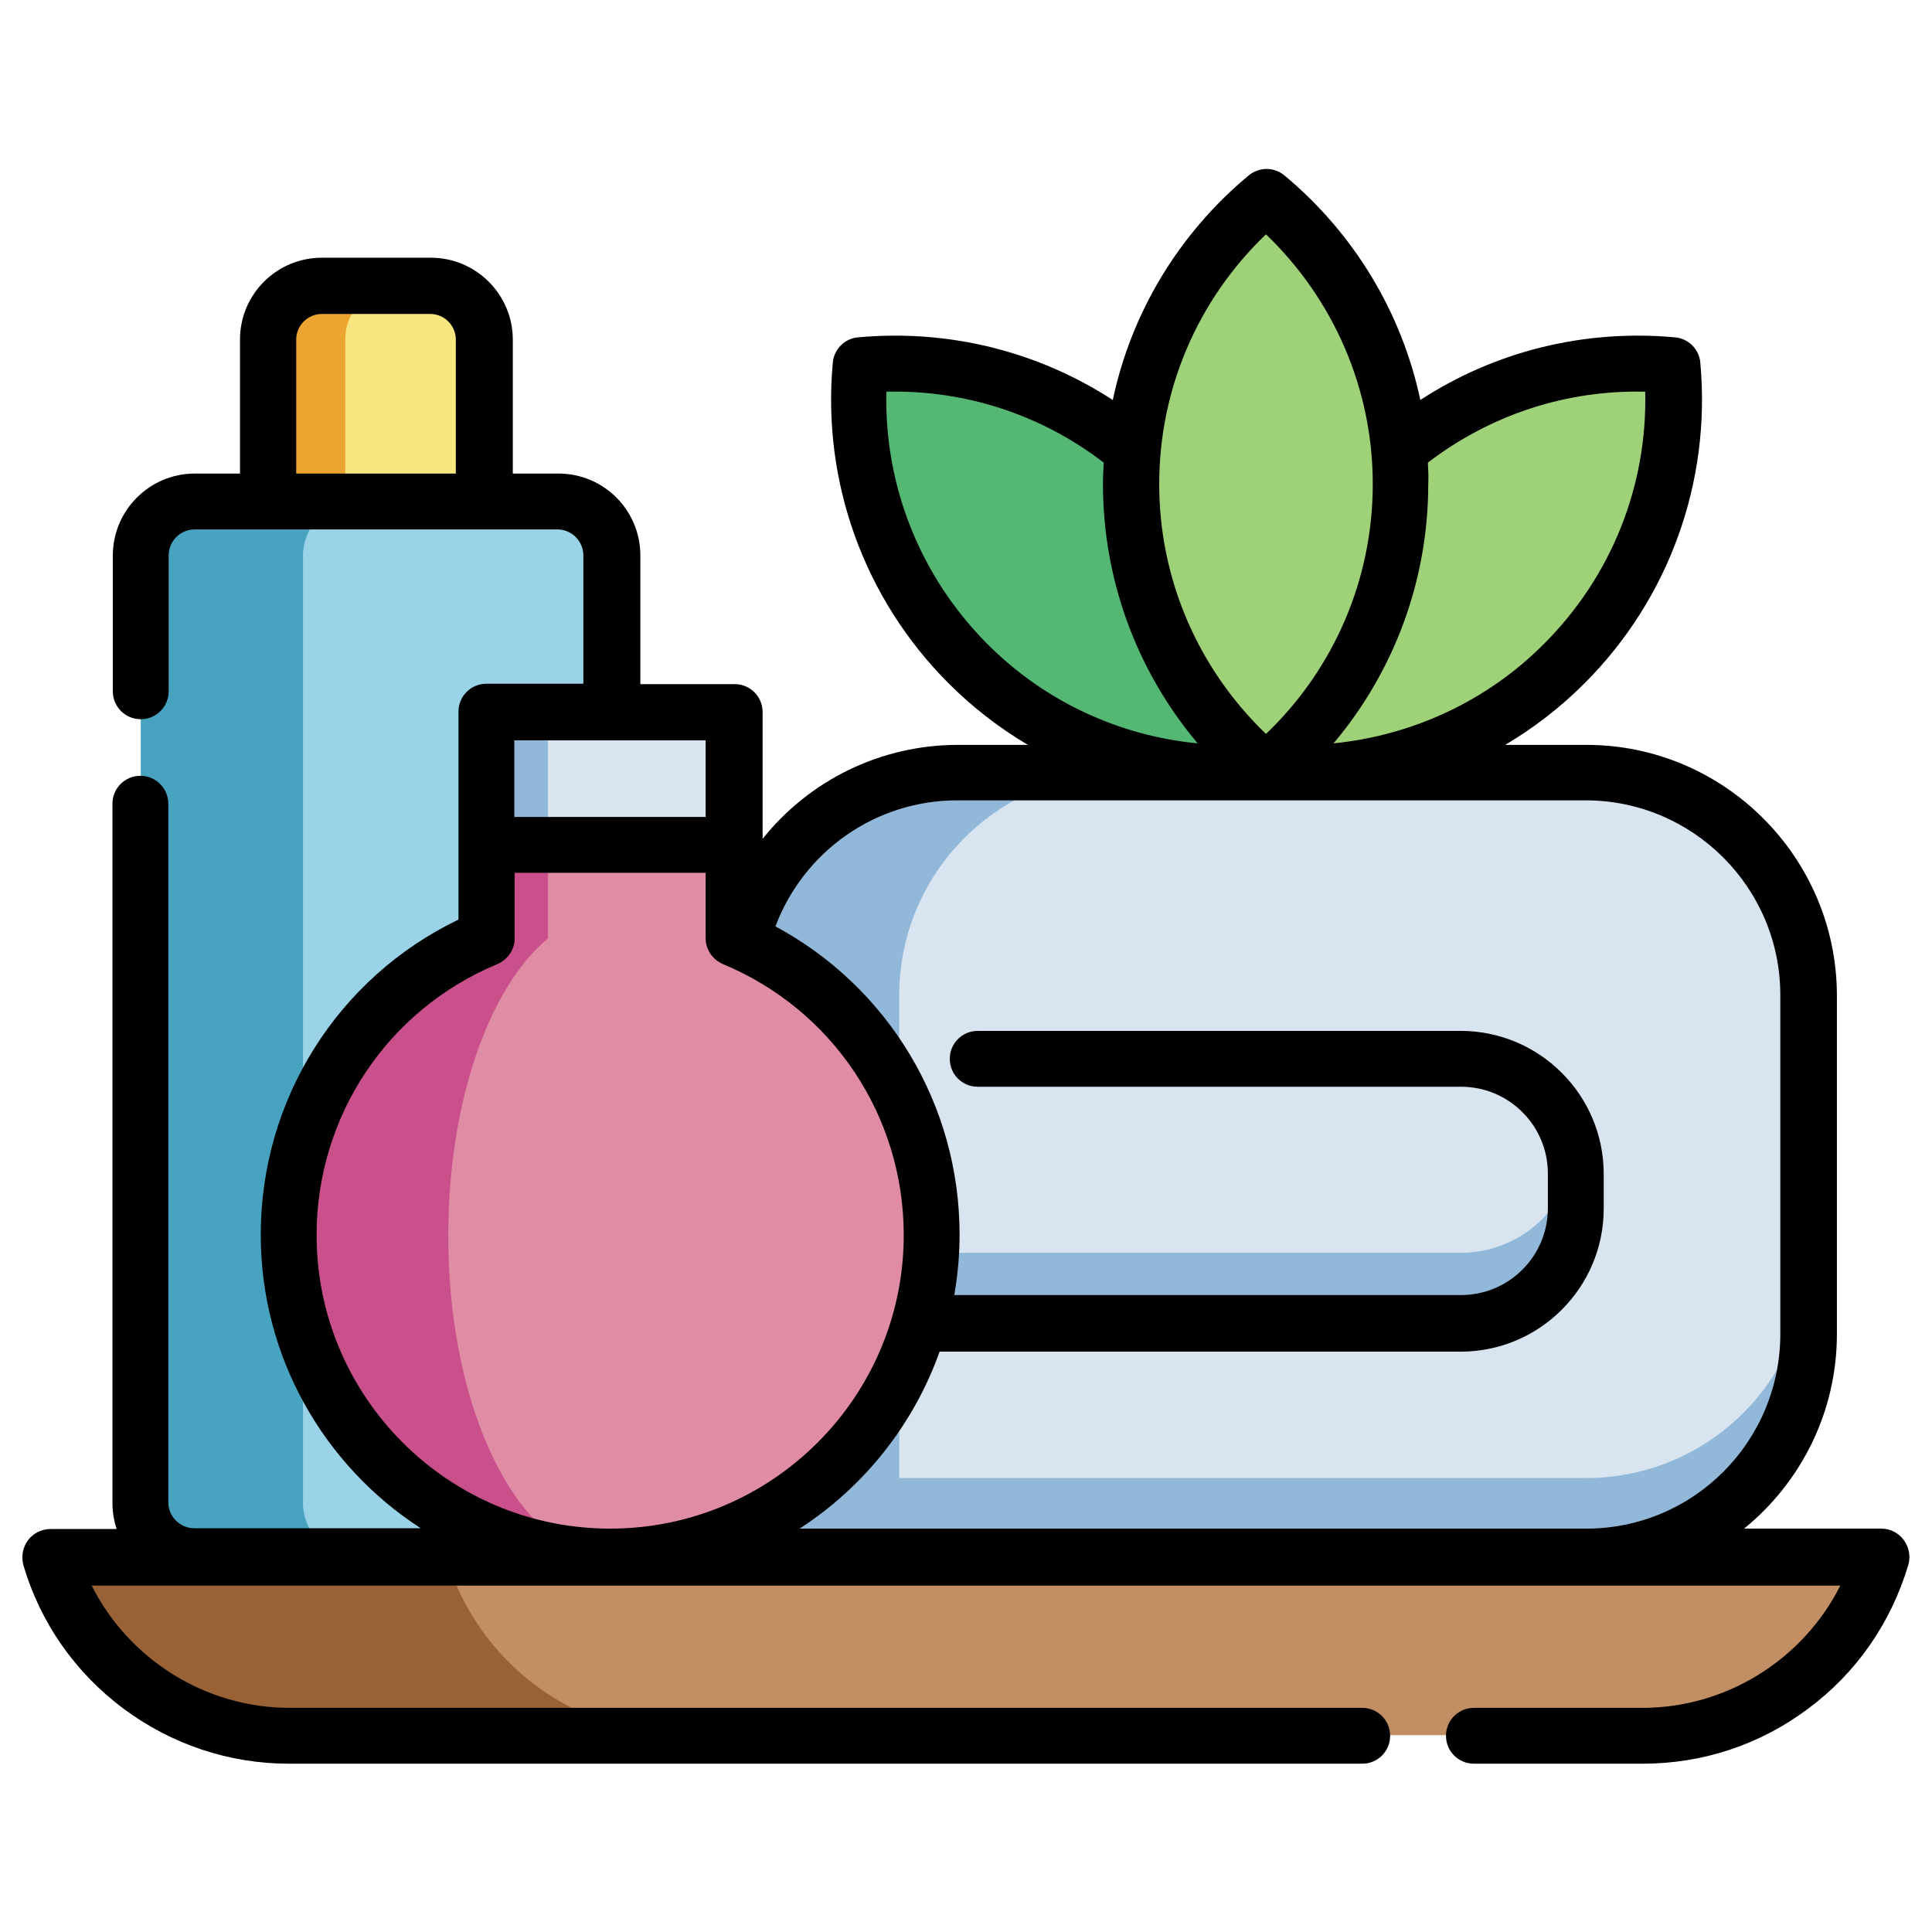 <?xml version="1.0" encoding="utf-8"?>
<!-- Generator: Adobe Illustrator 26.3.1, SVG Export Plug-In . SVG Version: 6.00 Build 0)  -->
<svg version="1.1" id="Livello_1" xmlns="http://www.w3.org/2000/svg" xmlns:xlink="http://www.w3.org/1999/xlink" x="0px" y="0px"
	 width="512px" height="512px" viewBox="0 0 512 512" style="enable-background:new 0 0 512 512;" xml:space="preserve">
<style type="text/css">
	.st0{fill:#47A3BF;}
	.st1{fill:#9AD3E8;}
	.st2{fill:#91B8D8;}
	.st3{fill:#D8E4EF;}
	.st4{fill:#E08CA4;}
	.st5{fill:#C9508B;}
	.st6{fill:#55B774;}
	.st7{fill:#9FD179;}
	.st8{fill:#996136;}
	.st9{fill:#C28E63;}
	.st10{fill:#EDA532;}
	.st11{fill:#F7E680;}
</style>
<g>
	<path class="st0" d="M162,147.3v41.5L151.7,412c-1.3,0.4-2.6,0.6-4,0.6H51.6c-7.9,0-14.3-6.4-14.3-14.3v-251
		c0-7.9,6.4-14.3,14.3-14.3h96.1C155.6,133,162,139.4,162,147.3z"/>
	<path class="st1" d="M162,147.3v41.5L151.7,412c-1.3,0.4-2.6,0.6-4,0.6H94.6c-7.9,0-14.3-6.4-14.3-14.3v-251
		c0-7.9,6.4-14.3,14.3-14.3h53.1C155.6,133,162,139.4,162,147.3z"/>
	<path class="st2" d="M479.3,263.9v89.6c0,32.6-26.4,59-59,59H194.7v-61.8h51.6c-28.5,0-51.6-23.1-51.6-51.6v-35.3
		c0-32.6,26.4-59,59-59h166.6C452.9,204.9,479.3,231.3,479.3,263.9z"/>
	<path class="st3" d="M479.3,263.9v68.8c0,32.6-26.4,59-59,59H238.3v-41h51.6c-17,0-32-8.2-41.4-20.8c-6.4-8.6-10.2-19.2-10.2-30.8
		v-35.3c0-32.6,26.4-59,59-59h123.1C452.9,204.9,479.3,231.3,479.3,263.9z"/>
	<path class="st4" d="M246.9,327.3c0,47.1-38.2,85.2-85.2,85.2c-47.1,0-85.2-38.2-85.2-85.2c0-35.5,21.6-65.9,52.4-78.7v-59.9h65.5
		v59.9C225.2,261.5,246.9,291.9,246.9,327.3z"/>
	<path class="st5" d="M161.7,412.6c-47.1,0-85.2-38.2-85.2-85.2c0-35.5,21.6-65.9,52.4-78.7v-59.9h16.3v59.9
		c-15.5,12.8-26.4,43.2-26.4,78.7C118.7,374.4,138,412.6,161.7,412.6z"/>
	<path class="st2" d="M387.1,332H247.8l-4.1,18.8c0.9,0,1.8,0.1,2.6,0.1h140.9c16.8,0,30.4-13.6,30.4-30.4v-9.2
		c0-1.6-0.1-3.2-0.4-4.8C414.9,320.9,402.3,332,387.1,332z"/>
	<path class="st3" d="M128.9,188.7h65.5v35.2h-65.5V188.7z"/>
	<path class="st2" d="M128.9,188.7h16.3v35.2h-16.3V188.7z"/>
	<path class="st6" d="M256.4,175.9c21.6,21.6,50.8,31.2,79.1,28.6c2.6-28.3-6.9-57.4-28.6-79.1c-21.6-21.6-50.8-31.2-79.1-28.6
		C225.3,125.1,234.8,154.2,256.4,175.9z"/>
	<path class="st7" d="M414.5,175.9c-21.6,21.6-50.8,31.2-79.1,28.6c-2.6-28.3,6.9-57.4,28.6-79.1c21.6-21.6,50.8-31.2,79.1-28.6
		C445.7,125.1,436.2,154.2,414.5,175.9z"/>
	<path class="st7" d="M371.2,128.3c0,30.6-13.9,58-35.7,76.1c-21.8-18.2-35.7-45.5-35.7-76.1c0-30.6,13.9-58,35.7-76.1
		C357.3,70.3,371.2,97.7,371.2,128.3z"/>
	<path class="st8" d="M498.6,412.6c-8.3,28-34,47.2-63.3,47.2H76.7c-14.6,0-28.3-4.8-39.5-13.1c-11.1-8.3-19.6-20.1-23.8-34.1H498.6
		z"/>
	<path class="st9" d="M498.6,412.6c-8.3,28-34,47.2-63.3,47.2H181.5c-14.6,0-28.3-4.8-39.5-13.1c-11.1-8.3-19.6-20.1-23.8-34.1
		H498.6z"/>
	<path class="st10" d="M128.2,90v43H71.1V90c0-7.9,6.4-14.2,14.2-14.2H114C121.9,75.7,128.2,82.1,128.2,90z"/>
	<path class="st11" d="M128.2,90v43H91.5V90c0-7.9,6.4-14.2,14.2-14.2h8.2C121.9,75.7,128.2,82.1,128.2,90z"/>
	<path d="M504.5,408.1c-1.4-1.9-3.6-3-5.9-3h-36.4c15-12.2,24.6-30.8,24.6-51.6v-89.6c0-36.6-29.8-66.5-66.4-66.5h-21.5
		c7.6-4.5,14.6-9.9,21-16.3c22.4-22.4,33.6-53.4,30.7-85c-0.3-3.6-3.2-6.4-6.7-6.7c-24.1-2.2-47.7,3.7-67.5,16.6
		c-4.9-23.1-17.5-44.1-36-59.5c-2.8-2.3-6.7-2.3-9.5,0c-18.6,15.5-31.1,36.4-36,59.5c-19.9-12.9-43.4-18.8-67.5-16.6
		c-3.6,0.3-6.4,3.2-6.7,6.7c-2.9,31.6,8.3,62.6,30.7,85c6.4,6.4,13.4,11.8,21,16.3h-18.5c-20.7,0-39.5,9.5-51.8,24.9v-33.6
		c0-4.1-3.3-7.4-7.4-7.4h-25v-34.1c0-12-9.7-21.7-21.7-21.7h-12.1V90c0-11.9-9.7-21.7-21.7-21.7H85.3C73.3,68.3,63.6,78,63.6,90
		v35.5h-12c-12,0-21.7,9.8-21.7,21.7v36c0,4.1,3.3,7.4,7.4,7.4s7.4-3.3,7.4-7.4v-36c0-3.8,3.1-6.9,6.9-6.9h96.1
		c3.8,0,6.9,3.1,6.9,6.9v34h-25.7c-4.1,0-7.4,3.3-7.4,7.4v55.1c-32,15.4-52.4,47.7-52.4,83.5c0,32.6,16.9,61.3,42.4,77.8H51.5
		c-3.8,0-6.9-3.1-6.9-6.9V213c0-4.1-3.3-7.4-7.4-7.4s-7.4,3.3-7.4,7.4v185.3c0,2.4,0.4,4.7,1.1,6.9H13.4c-2.3,0-4.6,1.1-6,3
		c-1.4,1.9-1.8,4.3-1.2,6.6c4.5,15.3,13.7,28.4,26.5,38c12.8,9.5,28,14.6,43.9,14.6H361c4.1,0,7.4-3.3,7.4-7.4s-3.3-7.4-7.4-7.4
		H76.7c-22.3,0-42.6-12.9-52.4-32.4h396h0.1h67.3c-9.8,19.5-30.1,32.4-52.4,32.4h-44.7c-4.1,0-7.4,3.3-7.4,7.4s3.3,7.4,7.4,7.4h44.7
		c15.9,0,31.1-5,43.9-14.6c12.8-9.5,21.9-22.7,26.5-38C506.4,412.4,505.9,410,504.5,408.1z M378.4,122.6
		c16.6-12.7,36.7-19.3,57.6-18.8c0.6,25-9,49-26.8,66.8c-15.1,15.2-34.9,24.3-55.8,26.4c16.1-19.1,25.1-43.3,25.1-68.7
		C378.6,126.4,378.5,124.5,378.4,122.6z M335.5,62.1c18,17.3,28.3,41,28.3,66.2c0,25.1-10.2,48.9-28.3,66.2
		c-18-17.3-28.3-41-28.3-66.2C307.2,103.2,317.4,79.4,335.5,62.1z M234.9,103.8c20.9-0.5,41.1,6.1,57.6,18.8
		c-0.1,1.9-0.2,3.8-0.2,5.7c0,25.4,9,49.6,25.1,68.7c-20.9-2-40.7-11.2-55.8-26.4C243.9,152.8,234.3,128.8,234.9,103.8z
		 M120.8,125.5H78.5V90c0-3.8,3.1-6.8,6.8-6.8H114c3.8,0,6.8,3.1,6.8,6.8V125.5z M136.3,196.2H187v20.3h-50.7V196.2z M83.9,327.3
		c0-31.5,18.8-59.7,47.9-71.8c2.8-1.2,4.6-3.9,4.6-6.9v-17.3H187v17.3c0,3,1.8,5.7,4.6,6.9c29.1,12.1,47.9,40.3,47.9,71.8
		c0,42.9-34.9,77.8-77.8,77.8C118.8,405.1,83.9,370.2,83.9,327.3z M420.4,405.1H211.9c17-11,30.2-27.5,37.1-46.9h138.1
		c20.9,0,37.9-17,37.9-37.9v-9.2c0-20.9-17-37.9-37.9-37.9H259.1c-4.1,0-7.4,3.3-7.4,7.4s3.3,7.4,7.4,7.4h128.1
		c12.7,0,23,10.3,23,23v9.2c0,12.7-10.3,23-23,23H252.9c0.9-5.2,1.4-10.6,1.4-16c0-34.5-18.9-65.6-48.8-81.7
		c7.5-19.9,26.5-33.4,48.2-33.4h72.6h0h0h93.9c28.4,0,51.6,23.1,51.6,51.6v89.6C471.9,382,448.8,405.1,420.4,405.1z"/>
</g>
</svg>
